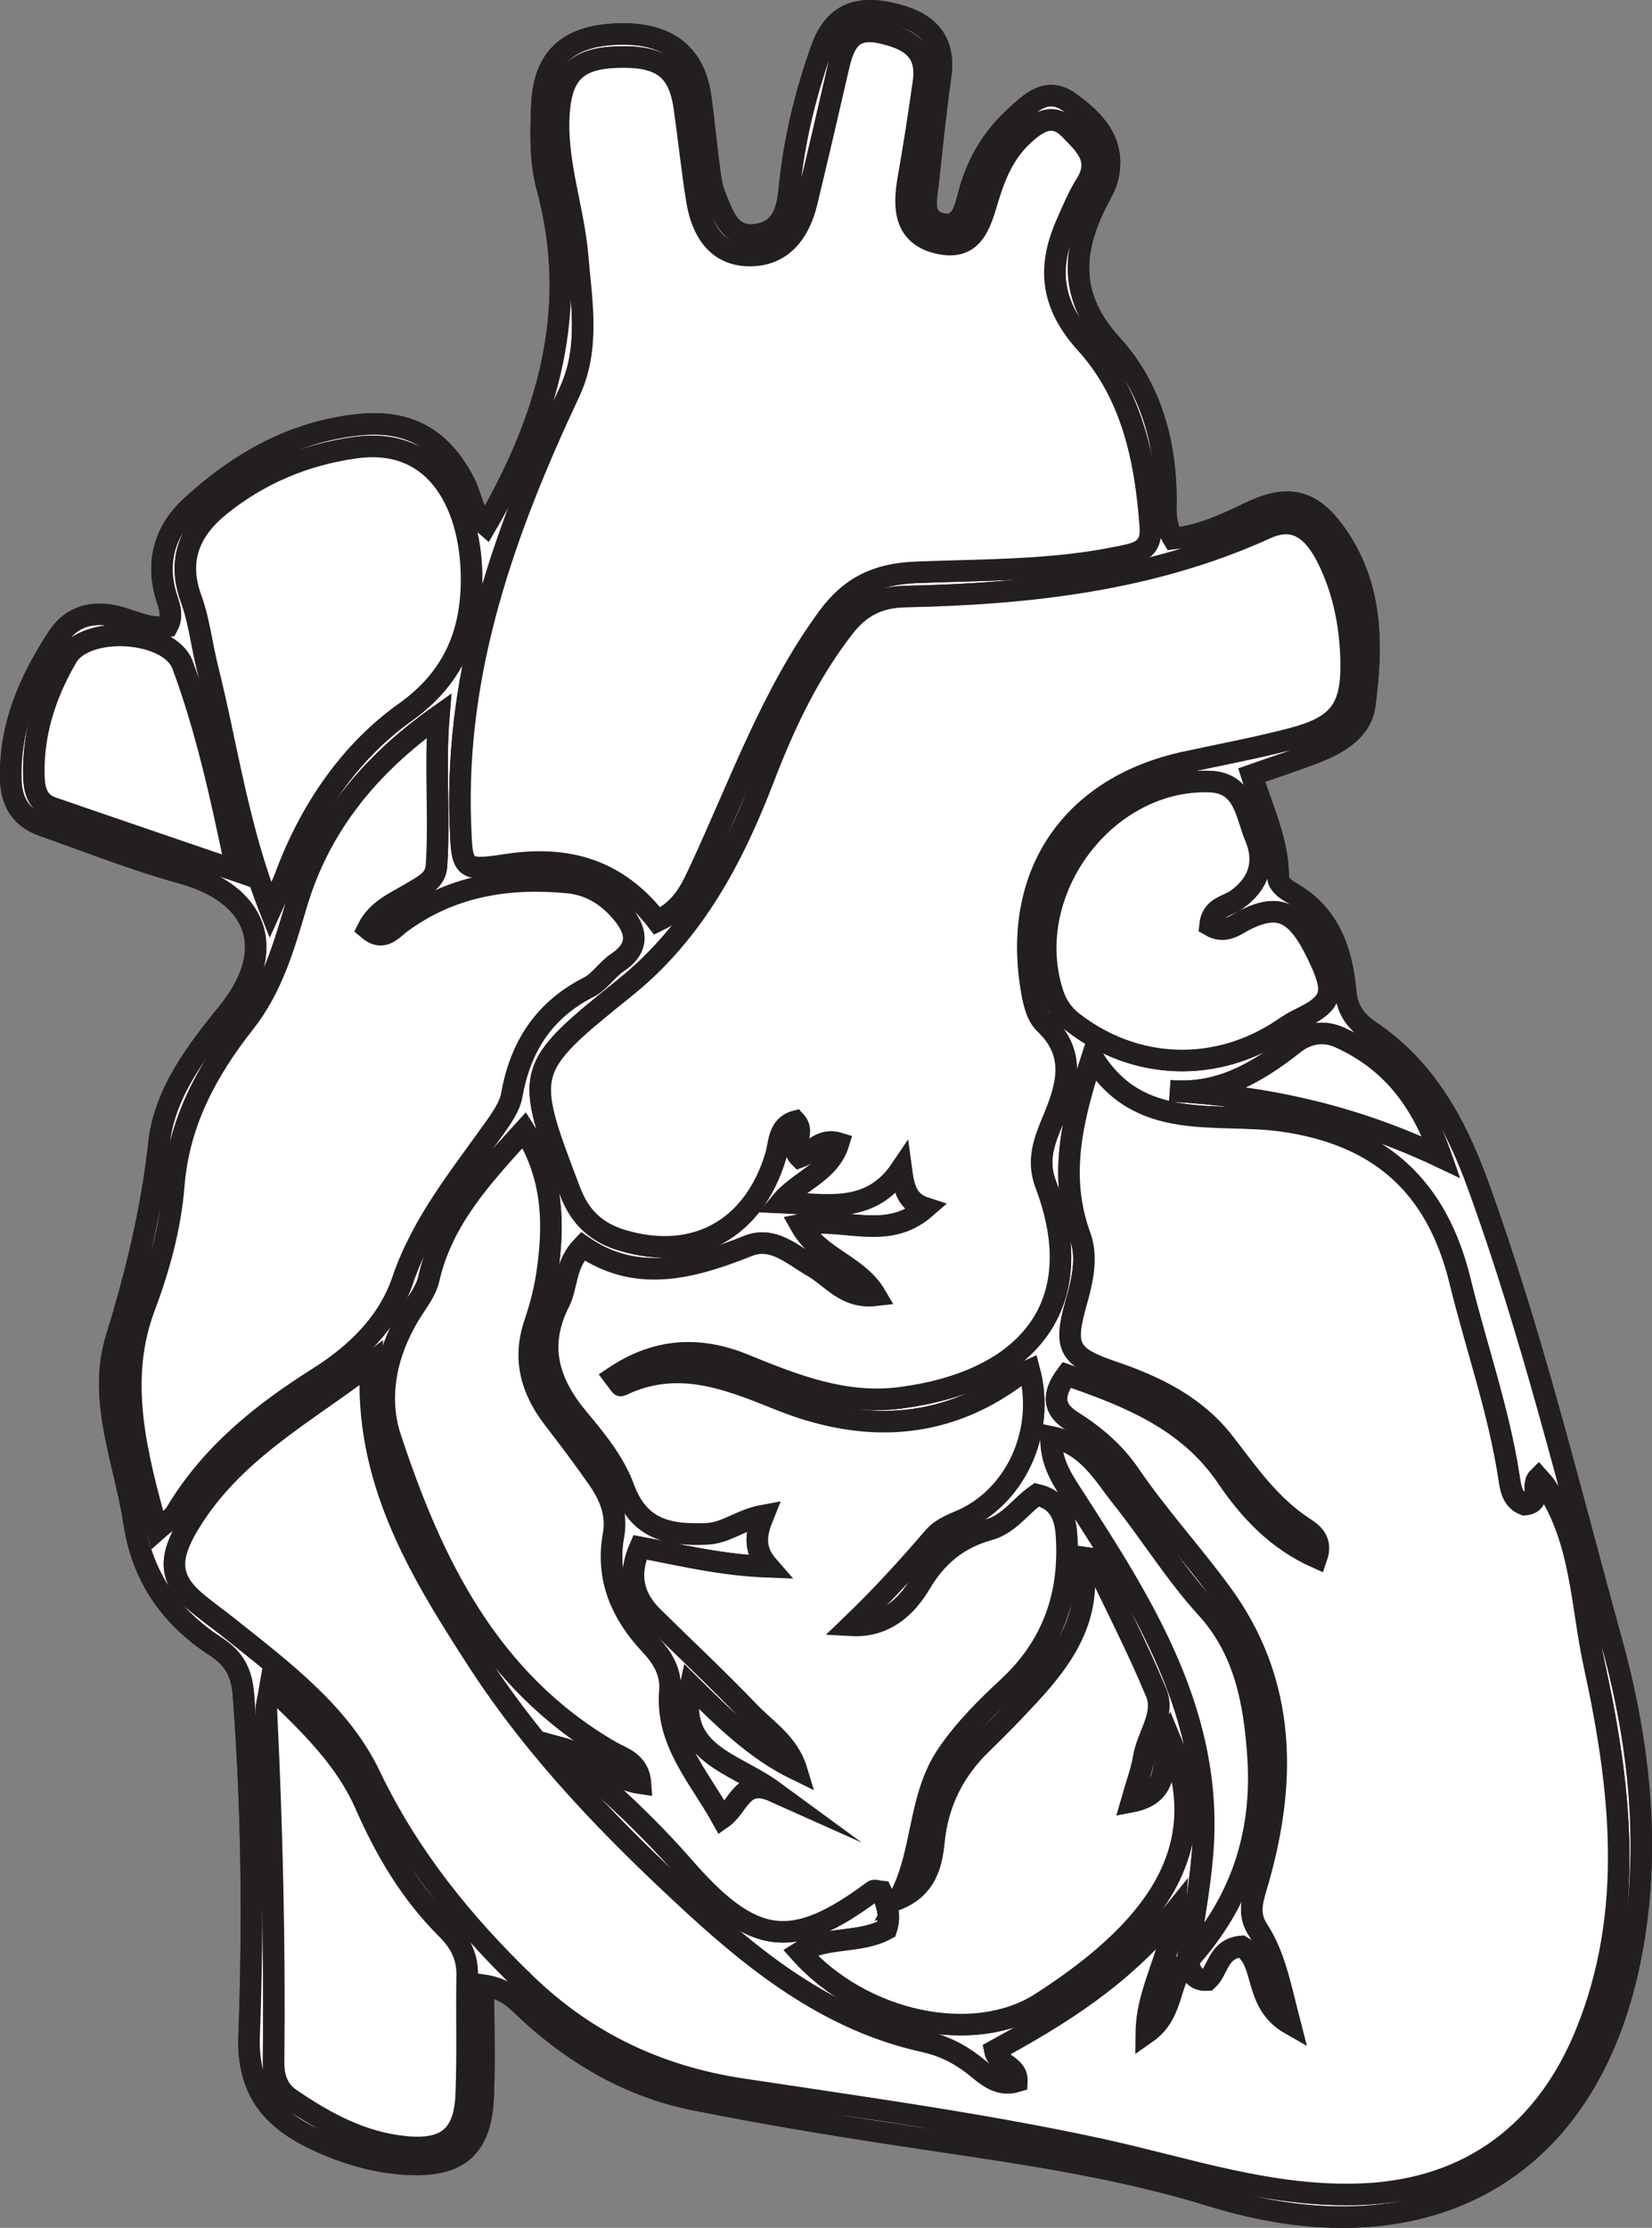 <?xml version="1.0" encoding="UTF-8"?>
<svg xmlns="http://www.w3.org/2000/svg" xmlns:xlink="http://www.w3.org/1999/xlink" width="153.366pt" height="206.729pt" viewBox="0 0 153.366 206.729" version="1.1">
<rect x="0" y="0" width="153.366" height="206.729" fill="#808080" stroke="none"/>
<defs>
<clipPath id="clip1">
  <path d="M 7 20 L 153.367 20 L 153.367 206.73 L 7 206.73 Z M 7 20 "/>
</clipPath>
<clipPath id="clip2">
  <path d="M 0 69 L 153.367 69 L 153.367 206.73 L 0 206.73 Z M 0 69 "/>
</clipPath>
<clipPath id="clip3">
  <path d="M 0 128 L 72 128 L 72 206.73 L 0 206.73 Z M 0 128 "/>
</clipPath>
<clipPath id="clip4">
  <path d="M 69 105 L 146 105 L 146 206.73 L 69 206.73 Z M 69 105 "/>
</clipPath>
<clipPath id="clip5">
  <path d="M 80 67 L 153.367 67 L 153.367 136 L 80 136 Z M 80 67 "/>
</clipPath>
</defs>
<g id="surface1">
<path style=" stroke:none;fill-rule:nonzero;fill:rgb(100%,100%,100%);fill-opacity:1;" d="M 44.879 184.203 C 47.223 184.547 48.137 185.816 49.234 186.805 C 53.609 190.777 58.648 193.656 64.422 194.816 C 72.027 196.348 79.695 197.555 87.371 198.691 C 95.855 199.949 104.316 201.223 112.535 203.766 C 131.43 209.617 147.246 202.426 151.371 181.625 C 153.316 171.789 152.23 161.816 149.625 152.375 C 145.699 138.168 142.246 123.797 137.191 109.906 C 135.105 104.203 132.336 99.156 127.207 95.688 C 125.895 94.801 125.07 93.746 124.926 92.035 C 124.582 88.215 123.402 84.781 119.738 82.746 C 119.281 82.492 118.66 81.93 118.664 81.516 C 118.707 78.203 117.262 75.262 116.199 71.918 C 118.297 71.18 120.254 70.555 122.168 69.809 C 124.277 68.984 126.387 67.742 126.699 65.402 C 127.445 59.828 127.453 54.27 123.906 49.391 C 121.73 46.402 119.59 45.867 116.102 47.531 C 113.828 48.617 111.551 49.703 108.922 49.984 C 108.027 48.539 108.262 47.113 108.234 45.773 C 108.113 40.602 106.652 35.746 103.223 32.004 C 99.242 27.66 99.434 23.398 101.855 18.656 C 102.227 17.934 102.668 17.211 102.84 16.438 C 103.594 13.168 101.594 11.152 99.293 9.496 C 97.156 7.961 95.605 9.602 94.152 10.938 C 92.059 12.867 90.68 15.242 89.949 18.008 C 89.602 19.328 89.27 21.133 87.48 20.781 C 85.449 20.387 86 18.488 86.152 17.031 C 86.512 13.695 86.855 10.359 87.32 7.035 C 87.789 3.688 86.055 2.074 83.102 1.328 C 79.469 0.41 77.371 1.402 76.234 4.625 C 74.762 8.793 73.719 13.062 73.293 17.473 C 73.098 19.543 72.598 21.512 70.121 21.781 C 67.672 22.051 67.156 19.949 66.43 18.289 C 66.113 17.562 65.984 16.734 65.879 15.934 C 65.574 13.645 65.359 11.336 65.047 9.043 C 64.477 4.898 61.844 2.961 57.148 3.172 C 52.652 3.379 50.48 5.438 50.309 9.789 C 50.207 12.336 50.125 14.91 50.805 17.398 C 53.875 28.738 50.84 38.961 45.113 48.766 C 43.906 47.754 43.801 46.145 43.137 44.84 C 41.02 40.68 37.91 38.926 33.262 39.418 C 27.117 40.074 22.031 43.012 17.633 47.098 C 15.426 49.156 14.504 51.922 15.355 55.059 C 15.613 56.016 16.168 57.016 15.547 58.133 C 13.887 58.449 12.414 57.613 10.887 57.227 C 8.566 56.648 6.637 57.199 5.375 59.121 C 2.742 63.137 0.836 67.441 1.012 72.422 C 1.082 74.539 2.059 75.938 4.023 76.625 C 8.281 78.117 12.492 79.797 16.836 80.992 C 23.992 82.957 25.844 88.156 21.191 93.914 C 18.254 97.551 15.281 101.383 14.77 106.062 C 14.09 112.305 12.625 118.242 10.789 124.23 C 9.043 129.941 11.594 135.617 12.457 141.301 C 13.23 146.387 15.895 150.098 20.031 152.781 C 21.809 153.938 22.449 155.25 22.605 157.293 C 23.402 167.812 23.523 178.363 23.129 188.883 C 22.938 193.973 25.277 196.645 29.332 198.551 C 32.078 199.84 34.973 200.695 38.027 200.824 C 42.637 201.012 44.664 199.207 44.855 194.527 C 44.992 191.191 44.879 187.844 44.879 184.203 "/>
<path style="fill:none;stroke-width:2;stroke-linecap:butt;stroke-linejoin:miter;stroke:rgb(13.73%,12.16%,12.549%);stroke-opacity:1;stroke-miterlimit:10;" d="M -0.001 -0.002 C 2.342 -0.345 3.257 -1.615 4.354 -2.603 C 8.729 -6.576 13.768 -9.455 19.542 -10.615 C 27.147 -12.146 34.815 -13.353 42.491 -14.49 C 50.975 -15.748 59.436 -17.021 67.655 -19.564 C 86.549 -25.416 102.366 -18.224 106.491 2.576 C 108.436 12.412 107.35 22.385 104.745 31.826 C 100.819 46.034 97.366 60.405 92.311 74.295 C 90.225 79.998 87.456 85.045 82.327 88.514 C 81.014 89.401 80.19 90.455 80.046 92.166 C 79.702 95.987 78.522 99.42 74.858 101.455 C 74.401 101.709 73.78 102.272 73.784 102.686 C 73.827 105.998 72.382 108.94 71.319 112.284 C 73.417 113.022 75.374 113.647 77.288 114.393 C 79.397 115.217 81.507 116.459 81.819 118.799 C 82.565 124.373 82.573 129.932 79.026 134.811 C 76.85 137.799 74.71 138.334 71.221 136.67 C 68.948 135.584 66.671 134.498 64.042 134.217 C 63.147 135.662 63.382 137.088 63.354 138.428 C 63.233 143.6 61.772 148.455 58.342 152.198 C 54.362 156.541 54.553 160.803 56.975 165.545 C 57.346 166.268 57.788 166.991 57.96 167.764 C 58.714 171.034 56.714 173.049 54.413 174.705 C 52.276 176.241 50.725 174.6 49.272 173.264 C 47.178 171.334 45.799 168.959 45.069 166.194 C 44.721 164.873 44.389 163.069 42.6 163.42 C 40.569 163.815 41.12 165.713 41.272 167.17 C 41.632 170.506 41.975 173.842 42.44 177.166 C 42.909 180.514 41.174 182.127 38.221 182.873 C 34.589 183.791 32.491 182.799 31.354 179.577 C 29.882 175.409 28.839 171.139 28.413 166.729 C 28.217 164.659 27.717 162.69 25.241 162.42 C 22.792 162.151 22.276 164.252 21.549 165.912 C 21.233 166.639 21.104 167.467 20.999 168.268 C 20.694 170.557 20.479 172.866 20.167 175.159 C 19.596 179.303 16.964 181.241 12.268 181.03 C 7.772 180.823 5.6 178.764 5.428 174.412 C 5.327 171.866 5.245 169.291 5.924 166.803 C 8.995 155.463 5.96 145.241 0.233 135.436 C -0.974 136.448 -1.079 138.057 -1.743 139.362 C -3.861 143.522 -6.97 145.276 -11.618 144.784 C -17.763 144.127 -22.849 141.19 -27.247 137.104 C -29.454 135.045 -30.376 132.28 -29.525 129.143 C -29.267 128.186 -28.712 127.186 -29.333 126.069 C -30.993 125.752 -32.466 126.588 -33.993 126.975 C -36.314 127.553 -38.243 127.002 -39.505 125.08 C -42.138 121.065 -44.044 116.76 -43.868 111.78 C -43.798 109.662 -42.822 108.264 -40.857 107.576 C -36.599 106.084 -32.388 104.405 -28.044 103.209 C -20.888 101.244 -19.036 96.045 -23.689 90.287 C -26.626 86.651 -29.599 82.819 -30.111 78.139 C -30.79 71.897 -32.255 65.959 -34.091 59.971 C -35.837 54.26 -33.286 48.584 -32.423 42.901 C -31.65 37.815 -28.986 34.104 -24.849 31.42 C -23.072 30.264 -22.431 28.951 -22.275 26.909 C -21.478 16.389 -21.357 5.838 -21.751 -4.681 C -21.943 -9.771 -19.603 -12.443 -15.548 -14.349 C -12.802 -15.638 -9.908 -16.494 -6.853 -16.623 C -2.243 -16.81 -0.216 -15.006 -0.025 -10.326 C 0.112 -6.99 -0.001 -3.642 -0.001 -0.002 Z M -0.001 -0.002 " transform="matrix(1,0,0,-1,44.88,184.202)"/>
<path style=" stroke:none;fill-rule:nonzero;fill:rgb(100%,100%,100%);fill-opacity:1;" d="M 133.809 107.383 C 131.859 101.793 128.926 98.352 124.402 96.281 C 122.891 95.59 121.387 95.859 120.137 96.84 C 116.789 99.477 113.27 101.605 108.617 101.219 C 117.203 101.699 125.363 103.371 133.809 107.383 M 21.953 80.801 C 20.52 73.844 19.145 67.648 16.953 61.719 C 15.727 58.406 7.961 57.984 6.219 60.973 C 4.277 64.293 3.062 67.914 3.141 71.852 C 3.164 73.195 3.387 74.441 4.848 74.945 C 10.277 76.824 15.711 78.668 21.953 80.801 M 112.328 85.879 C 112.492 84.156 113.906 84.113 114.793 83.484 C 116.871 82.008 117.516 80.004 116.555 77.699 C 115.66 75.59 115.539 72.625 112.285 72.523 C 102.59 72.227 94.785 82.727 97.699 92.051 C 98.059 93.203 98.645 94.109 99.602 94.852 C 105.406 99.344 112.957 99.602 119.074 95.492 C 119.555 95.172 120.043 94.848 120.555 94.602 C 123.801 93.051 124.051 92.141 122.254 88.453 C 120.352 84.574 118.754 83.832 115.688 85.316 C 114.715 85.793 113.773 86.727 112.328 85.879 M 25.09 156.512 C 24.867 157.832 24.707 158.285 24.73 158.727 C 25.258 169.598 25.52 180.473 25.402 191.359 C 25.387 192.688 25.754 193.914 26.902 194.707 C 30.18 196.961 33.641 198.836 37.68 199.211 C 41.449 199.57 43.129 198.172 43.281 194.375 C 43.434 190.676 43.305 186.961 43.371 183.254 C 43.398 181.488 42.664 180.164 41.453 178.965 C 38.121 175.652 35.801 171.715 33.91 167.41 C 32.082 163.25 28.859 160.094 25.09 156.512 M 25.098 84.434 C 25.684 83.141 26.148 82.242 26.504 81.297 C 28.785 75.176 32.465 69.762 37.625 66.086 C 42.141 62.875 43.719 58.723 43.777 54.027 C 43.863 47.234 40.754 40.465 33.004 41.535 C 28.332 42.184 24.066 43.969 20.402 46.934 C 17.68 49.137 16.41 51.891 17.738 55.535 C 18.488 57.582 18.723 59.812 19.254 61.945 C 21.102 69.312 22.098 76.906 25.098 84.434 M 40.742 66.418 C 34.336 70.953 29.707 76.543 27.527 83.891 C 26.371 87.777 25.305 91.602 22.691 94.918 C 19.234 99.309 16.605 104.125 16.137 109.953 C 15.828 113.844 14.805 117.586 13.398 121.344 C 10.879 128.074 12.625 134.844 14.594 141.938 C 15.488 141.148 16.035 140.855 16.309 140.402 C 19.543 134.977 24.273 131.168 29.531 127.855 C 33.023 125.652 36.023 122.781 37.367 118.828 C 39.207 113.426 42.73 109.156 45.934 104.637 C 46.59 103.703 47.324 102.668 47.512 101.59 C 48.32 97.074 50.52 93.691 54.684 91.582 C 55.672 91.074 56.348 89.961 57.293 89.324 C 59.438 87.898 59.113 86.336 57.719 84.672 C 56.406 83.113 54.789 82.082 52.691 81.887 C 47.098 81.363 41.852 82.215 37.207 85.637 C 36.375 86.254 35.562 87.426 34.125 86.188 C 35.02 84.383 36.789 83.707 38.312 82.777 C 39.324 82.164 40.441 81.664 40.523 80.324 C 40.824 75.754 40.355 71.176 40.742 66.418 M 61.02 85.457 C 63.402 84.332 64.203 82.43 65.082 80.527 C 68.738 72.664 71.645 64.43 76.828 57.332 C 78.906 54.48 81.363 53.254 85 53.109 C 91.34 52.855 97.742 52.969 104.008 51.652 C 105.504 51.34 106.957 51.113 106.793 48.906 C 106.359 42.656 105.078 36.559 100.82 31.867 C 97.578 28.297 97.203 24.867 99.004 20.789 C 99.559 19.527 100.098 18.227 100.828 17.059 C 102.293 14.719 100.598 13.332 99.285 11.973 C 97.805 10.441 96.43 11.242 95.074 12.469 C 93.262 14.102 92.379 16.227 91.715 18.445 C 91.012 20.77 90.375 23.25 87.238 22.59 C 83.953 21.895 83.844 19.312 84.328 16.555 C 84.855 13.59 85.309 10.613 85.73 7.633 C 86.168 4.602 84.324 3.594 81.758 3.035 C 78.988 2.438 78.324 4.129 77.84 6.219 C 76.883 10.391 75.91 14.555 74.91 18.715 C 74.23 21.57 72.598 23.762 69.516 23.711 C 66.523 23.664 65.156 21.375 64.703 18.629 C 64.242 15.773 63.949 12.891 63.539 10.023 C 63.027 6.379 61.363 5.148 57.215 5.305 C 53.496 5.445 52.098 6.887 51.883 10.68 C 51.633 15.148 53.246 19.363 53.621 23.738 C 53.98 27.973 54.789 32.301 52.867 36.391 C 46.918 49.066 42.23 62.035 42.738 76.352 C 42.891 80.625 42.852 80.879 47.023 80.238 C 52.652 79.367 57.332 80.676 61.02 85.457 M 105.039 167.18 C 105.523 165.484 105.98 164.312 106.172 163.098 C 106.504 161.059 108.176 159.105 107.336 157.078 C 105.582 152.855 103.473 148.785 101.5 144.652 C 101.152 144.605 100.805 144.559 100.453 144.508 C 101.473 149.98 98.781 153.781 95.516 157.309 C 94.098 158.84 92.645 160.344 91.145 161.793 C 88.531 164.312 87.043 167.328 86.695 170.957 C 86.484 173.09 85.91 175.121 83.461 176.176 C 85.777 171.934 85.176 166.836 87.98 162.742 C 89.582 160.418 91.547 158.461 93.578 156.574 C 97.699 152.758 99.363 148.07 99.016 142.543 C 98.898 140.641 98.324 139.188 96.254 138.695 C 94.719 139.77 93.684 141.43 91.781 141.953 C 88.992 142.723 86.98 144.348 85.445 146.941 C 84.141 149.125 82.16 150.992 79.031 150.816 C 81.758 148.203 84.27 145.453 86.699 142.617 C 87.273 141.953 88.188 141.512 89.035 141.168 C 94.18 139.074 97.098 132.953 95.562 127.168 C 95.141 127.363 94.68 127.488 94.328 127.746 C 87.375 132.879 79.797 132.906 72.227 129.82 C 67.367 127.848 62.766 126.086 57.645 128.57 C 57.605 128.59 57.398 128.258 57.023 127.766 C 60.918 125.152 64.867 124.895 69.117 126.633 C 73.734 128.527 78.406 130.363 83.555 129.707 C 94.926 128.254 101.469 121.496 97.074 109.879 C 96.223 107.625 96.973 105.809 97.773 103.883 C 99.062 100.773 99.973 97.801 96.977 94.961 C 96.16 94.184 95.891 92.664 95.699 91.43 C 94.078 80.926 99.602 72.984 110.027 70.727 C 113.305 70.016 116.617 69.402 119.871 68.555 C 124.258 67.414 125.512 65.836 125.438 61.426 C 125.383 58.289 124.805 55.141 123.484 52.301 C 122.406 49.973 120.75 47.574 117.57 49.016 C 106.891 53.867 95.559 55.113 84.027 55.359 C 81.656 55.406 79.906 56.227 78.398 58.156 C 75.07 62.418 72.82 67.207 70.902 72.199 C 68.047 79.625 64.426 86.496 58.035 91.637 C 48.57 99.25 48.66 99.312 52.93 110.559 C 53.828 112.926 55.363 114.375 57.781 115.094 C 64.496 117.086 69.984 114.062 72.02 107.242 C 72.363 106.082 72.242 104.484 73.84 104.047 C 74.906 105.203 73.227 106.371 74.23 107.363 C 75.398 106.945 76.172 105.559 77.855 106.074 C 77.008 108.82 74.191 109.535 72.504 111.574 C 76.738 111.758 80.785 112.742 83.668 108.465 C 83.91 110.266 84.207 111.539 85.91 112.09 C 82.301 115.238 78.285 112.863 74.316 113.652 C 76.055 116.762 79.613 117.34 81.289 120.191 C 78.496 120.516 77.223 118.539 75.488 117.547 C 73.598 116.469 71.789 114.676 69.449 115.613 C 64.23 117.695 59.086 119.086 54.09 115.641 C 52.43 117.367 52.695 119.305 51.922 120.828 C 49.852 124.914 50.93 128.359 53.73 131.688 C 55.352 133.625 57.055 135.719 57.898 138.043 C 59.336 141.969 62.117 142.469 65.629 142.32 C 67.43 142.242 68.781 141 70.871 140.625 C 70.215 142.234 69.859 143.684 71.355 145.387 C 66.871 145.227 63.199 144.289 59.414 143.586 C 58.281 146.148 58.777 148.219 60.605 150.023 C 63.57 152.953 66.621 155.797 69.504 158.809 C 71.094 160.473 73.191 161.746 73.941 164.215 C 70.141 162.371 67.188 159.441 64.117 156.406 C 62.727 162.793 68.105 163.488 71.828 166.219 C 68.871 164.895 68.617 167.617 67.035 168.715 C 64.867 164.812 61.797 161.629 62.195 156.914 C 62.328 155.176 61.531 153.84 60.355 152.59 C 57.691 149.746 56.234 146.445 56.953 142.449 C 57.312 140.477 56.605 138.777 55.523 137.227 C 54.199 135.328 52.809 133.473 51.391 131.637 C 49.352 128.992 48.516 126.148 49.625 122.852 C 50.105 121.426 50.508 119.953 50.742 118.473 C 51.488 113.777 51.414 109.199 48.672 104.871 C 44.785 109.148 41.074 113.102 39.809 118.676 C 39.539 119.863 38.652 120.922 37.996 122.012 C 35.852 125.574 35.016 129.648 36.246 133.383 C 40.105 145.094 45.371 155.973 56.719 162.527 C 57.742 163.113 59.324 163.488 59.461 165.477 C 56.762 165.09 55.129 163 51.898 162.129 C 56.441 166 60.152 169.422 63.461 173.219 C 69.875 180.562 73.539 181.078 81.066 175.457 C 81.199 175.359 81.496 175.484 81.82 175.516 C 82.352 176.621 82.707 177.766 82.293 179.008 C 79.762 180.387 76.723 179.625 74.277 181.16 C 80.098 187.688 90.426 189.836 96.609 185.883 C 108.602 178.219 112.422 170.559 108.602 161.348 C 107.676 163.395 108.879 166.453 105.039 167.18 M 110.238 181.973 C 108.426 183.672 109.086 186.797 106.418 188.656 C 106.461 184.609 108.727 181.582 109.039 177.414 C 104.195 183.43 98.344 187.008 92.367 190.277 C 92.645 191.652 94.484 191.613 94.402 193.141 C 92.656 193.672 91.523 192.508 90.398 191.625 C 88.992 190.523 87.48 189.801 85.742 189.418 C 77.301 187.562 70.582 182.422 64.512 176.844 C 57.055 169.996 49.934 162.723 44.328 154.07 C 38.855 145.617 33.777 137.215 34.426 126.488 C 28.363 131.152 21.539 134.672 17.457 141.555 C 15.781 144.379 15.586 146.383 18.031 148.504 C 19.07 149.41 20.215 150.199 21.293 151.062 C 26.281 155.047 31.59 158.996 34.355 164.781 C 37.941 172.273 42.98 178.469 48.828 184.105 C 54.375 189.465 61.035 192.656 68.781 193.836 C 79.887 195.523 91.023 197.031 102.023 199.41 C 110.129 201.16 118.039 203.98 126.598 203.59 C 136.609 203.133 143.555 197.719 147.227 188.699 C 151.805 177.465 150.512 165.961 148.02 154.531 C 146.789 148.918 146.852 142.922 143.473 137.891 C 143.293 137.625 143.047 137.402 142.812 137.133 C 142.074 137.863 143.25 139.461 141.523 139.621 C 140.363 139.168 140.227 138.039 140.082 137.051 C 139.129 130.852 137.027 124.945 135.547 118.883 C 133.379 109.996 128.027 105.285 119.066 104.012 C 112.902 103.137 105.699 105.156 101.41 98.059 C 99.516 103.883 98.246 109.148 100.277 114.715 C 100.992 116.668 100.488 118.832 99.906 120.883 C 98.742 125.008 99.184 125.891 103.309 127.293 C 107.328 128.656 111.035 130.477 113.684 133.914 C 115.879 136.762 117.926 139.711 121.016 141.727 C 121.801 142.242 122.797 142.922 122.23 144.535 C 118.594 142.91 116.043 140.227 113.906 137.082 C 110.301 131.75 104.773 129.57 99.02 127.586 C 97.633 129.441 97.785 130.777 99.531 131.875 C 101.621 133.18 103.5 134.801 104.859 136.805 C 107.48 140.645 110.613 144.07 113.348 147.789 C 119.539 156.199 119.477 165.609 116.602 175.184 C 116.172 176.633 115.934 177.75 116.789 179.074 C 118.355 181.484 118.852 184.238 119.77 187.801 C 116.277 185.809 117.566 181.93 115.258 180.617 C 113.074 180.812 113.117 182.812 112.102 183.734 C 110.738 183.816 110.531 182.848 110.238 181.969 C 115.148 176.59 117.277 170.281 116.793 163.004 C 116.457 157.934 115.551 153.086 112.008 149.211 C 109.113 146.039 106.879 142.383 104.223 139.051 C 102.445 136.816 100.984 134.031 97.582 133.336 C 97.535 135.652 98.559 137.172 99.652 138.867 C 106.184 148.98 112.699 159.172 111.637 172.023 C 111.367 175.355 110.719 178.656 110.238 181.973 M 44.879 184.203 C 44.879 187.844 44.992 191.191 44.855 194.527 C 44.664 199.207 42.637 201.012 38.027 200.824 C 34.973 200.695 32.078 199.84 29.332 198.551 C 25.277 196.645 22.938 193.973 23.129 188.883 C 23.523 178.363 23.402 167.812 22.605 157.293 C 22.449 155.25 21.809 153.938 20.031 152.781 C 15.895 150.094 13.23 146.391 12.457 141.301 C 11.594 135.617 9.043 129.941 10.789 124.23 C 12.625 118.242 14.09 112.305 14.77 106.062 C 15.281 101.383 18.254 97.551 21.191 93.914 C 25.844 88.156 23.992 82.957 16.836 80.992 C 12.492 79.797 8.281 78.117 4.023 76.625 C 2.059 75.938 1.082 74.539 1.012 72.422 C 0.836 67.441 2.742 63.137 5.375 59.121 C 6.637 57.199 8.566 56.648 10.887 57.227 C 12.414 57.613 13.887 58.449 15.547 58.133 C 16.164 57.016 15.617 56.012 15.355 55.059 C 14.504 51.922 15.426 49.156 17.633 47.098 C 22.031 43.012 27.117 40.074 33.266 39.418 C 37.91 38.926 41.02 40.68 43.137 44.84 C 43.801 46.145 43.906 47.754 45.113 48.766 C 50.84 38.961 53.875 28.738 50.805 17.398 C 50.125 14.91 50.207 12.336 50.309 9.789 C 50.48 5.438 52.652 3.379 57.148 3.172 C 61.844 2.961 64.477 4.898 65.047 9.043 C 65.363 11.336 65.574 13.645 65.879 15.934 C 65.984 16.734 66.113 17.562 66.43 18.289 C 67.16 19.949 67.668 22.051 70.121 21.781 C 72.598 21.508 73.098 19.543 73.293 17.473 C 73.719 13.062 74.762 8.793 76.234 4.625 C 77.371 1.402 79.469 0.406 83.102 1.328 C 86.055 2.074 87.789 3.688 87.32 7.035 C 86.855 10.359 86.512 13.695 86.152 17.031 C 85.996 18.488 85.449 20.387 87.48 20.781 C 89.27 21.133 89.602 19.328 89.949 18.008 C 90.68 15.242 92.059 12.867 94.152 10.938 C 95.605 9.602 97.156 7.961 99.293 9.496 C 101.594 11.152 103.594 13.168 102.84 16.438 C 102.668 17.211 102.227 17.934 101.855 18.656 C 99.434 23.398 99.242 27.656 103.223 32.004 C 106.652 35.746 108.117 40.602 108.234 45.773 C 108.262 47.113 108.031 48.539 108.922 49.984 C 111.551 49.703 113.828 48.617 116.102 47.531 C 119.59 45.867 121.73 46.402 123.906 49.391 C 127.453 54.27 127.445 59.828 126.699 65.402 C 126.387 67.742 124.277 68.984 122.164 69.809 C 120.254 70.551 118.293 71.18 116.199 71.918 C 117.262 75.262 118.707 78.203 118.664 81.516 C 118.66 81.93 119.281 82.492 119.738 82.746 C 123.402 84.781 124.582 88.215 124.926 92.035 C 125.074 93.746 125.895 94.801 127.207 95.688 C 132.332 99.156 135.105 104.203 137.191 109.906 C 142.246 123.797 145.699 138.168 149.621 152.375 C 152.23 161.816 153.32 171.789 151.371 181.625 C 147.246 202.426 131.43 209.617 112.535 203.766 C 104.316 201.223 95.855 199.949 87.371 198.691 C 79.695 197.555 72.027 196.344 64.418 194.816 C 58.648 193.656 53.609 190.777 49.234 186.805 C 48.137 185.816 47.223 184.547 44.879 184.203 "/>
<path style="fill:none;stroke-width:2;stroke-linecap:butt;stroke-linejoin:miter;stroke:rgb(13.73%,12.16%,12.549%);stroke-opacity:1;stroke-miterlimit:10;" d="M -0.001 0.002 C -1.951 5.592 -4.884 9.033 -9.408 11.103 C -10.919 11.795 -12.423 11.525 -13.673 10.545 C -17.021 7.908 -20.54 5.779 -25.193 6.166 C -16.607 5.685 -8.447 4.013 -0.001 0.002 Z M -111.857 26.584 C -113.29 33.541 -114.665 39.736 -116.857 45.666 C -118.083 48.978 -125.849 49.4 -127.591 46.412 C -129.533 43.092 -130.747 39.47 -130.669 35.533 C -130.646 34.189 -130.423 32.943 -128.962 32.439 C -123.533 30.56 -118.099 28.717 -111.857 26.584 Z M -21.482 21.506 C -21.318 23.228 -19.904 23.271 -19.017 23.9 C -16.939 25.377 -16.294 27.381 -17.255 29.685 C -18.15 31.795 -18.271 34.76 -21.525 34.861 C -31.22 35.158 -39.025 24.658 -36.111 15.334 C -35.751 14.181 -35.165 13.275 -34.208 12.533 C -28.404 8.041 -20.853 7.783 -14.736 11.892 C -14.255 12.213 -13.767 12.537 -13.255 12.783 C -10.009 14.334 -9.759 15.244 -11.556 18.931 C -13.458 22.81 -15.056 23.552 -18.122 22.068 C -19.095 21.592 -20.036 20.658 -21.482 21.506 Z M -108.72 -49.127 C -108.943 -50.448 -109.103 -50.901 -109.079 -51.342 C -108.552 -62.213 -108.29 -73.088 -108.408 -83.975 C -108.423 -85.303 -108.056 -86.53 -106.908 -87.323 C -103.63 -89.576 -100.169 -91.451 -96.13 -91.826 C -92.361 -92.186 -90.681 -90.787 -90.529 -86.99 C -90.376 -83.291 -90.505 -79.576 -90.439 -75.869 C -90.411 -74.104 -91.146 -72.78 -92.357 -71.58 C -95.689 -68.268 -98.009 -64.33 -99.9 -60.026 C -101.728 -55.865 -104.951 -52.709 -108.72 -49.127 Z M -108.712 22.951 C -108.126 24.244 -107.661 25.142 -107.306 26.088 C -105.025 32.209 -101.345 37.623 -96.185 41.299 C -91.669 44.51 -90.091 48.662 -90.033 53.357 C -89.947 60.15 -93.056 66.92 -100.806 65.849 C -105.478 65.201 -109.743 63.416 -113.408 60.451 C -116.13 58.248 -117.4 55.494 -116.072 51.849 C -115.322 49.802 -115.087 47.572 -114.556 45.439 C -112.708 38.072 -111.712 30.478 -108.712 22.951 Z M -93.068 40.967 C -99.474 36.431 -104.103 30.842 -106.283 23.494 C -107.439 19.607 -108.505 15.783 -111.118 12.467 C -114.576 8.076 -117.204 3.26 -117.673 -2.569 C -117.982 -6.459 -119.005 -10.201 -120.411 -13.959 C -122.931 -20.69 -121.185 -27.459 -119.216 -34.553 C -118.322 -33.764 -117.775 -33.471 -117.501 -33.018 C -114.267 -27.592 -109.536 -23.783 -104.279 -20.471 C -100.786 -18.268 -97.786 -15.397 -96.443 -11.444 C -94.603 -6.041 -91.079 -1.772 -87.876 2.748 C -87.22 3.681 -86.486 4.717 -86.298 5.795 C -85.49 10.31 -83.29 13.693 -79.126 15.802 C -78.138 16.31 -77.462 17.424 -76.517 18.06 C -74.372 19.486 -74.697 21.049 -76.091 22.713 C -77.404 24.271 -79.021 25.302 -81.118 25.498 C -86.712 26.021 -91.958 25.17 -96.603 21.748 C -97.435 21.131 -98.247 19.959 -99.685 21.197 C -98.79 23.002 -97.021 23.677 -95.497 24.607 C -94.486 25.22 -93.368 25.72 -93.286 27.06 C -92.986 31.631 -93.454 36.209 -93.068 40.967 Z M -72.79 21.927 C -70.408 23.052 -69.607 24.955 -68.728 26.857 C -65.072 34.72 -62.165 42.955 -56.982 50.052 C -54.904 52.904 -52.447 54.131 -48.81 54.275 C -42.47 54.529 -36.068 54.416 -29.802 55.732 C -28.306 56.045 -26.853 56.271 -27.017 58.478 C -27.451 64.728 -28.732 70.826 -32.99 75.517 C -36.232 79.088 -36.607 82.517 -34.806 86.595 C -34.251 87.857 -33.712 89.158 -32.982 90.326 C -31.517 92.666 -33.212 94.052 -34.525 95.412 C -36.005 96.943 -37.38 96.142 -38.736 94.916 C -40.548 93.283 -41.431 91.158 -42.095 88.939 C -42.798 86.615 -43.435 84.135 -46.572 84.795 C -49.857 85.49 -49.966 88.072 -49.482 90.83 C -48.954 93.795 -48.501 96.771 -48.079 99.752 C -47.642 102.783 -49.486 103.791 -52.052 104.349 C -54.822 104.947 -55.486 103.256 -55.97 101.166 C -56.927 96.994 -57.9 92.83 -58.9 88.67 C -59.579 85.814 -61.212 83.623 -64.294 83.674 C -67.286 83.72 -68.654 86.01 -69.107 88.756 C -69.568 91.611 -69.861 94.494 -70.271 97.361 C -70.783 101.006 -72.447 102.236 -76.595 102.08 C -80.314 101.939 -81.712 100.498 -81.927 96.705 C -82.177 92.236 -80.564 88.021 -80.189 83.646 C -79.829 79.412 -79.021 75.084 -80.943 70.994 C -86.892 58.318 -91.579 45.349 -91.072 31.033 C -90.919 26.759 -90.958 26.506 -86.786 27.146 C -81.158 28.017 -76.478 26.709 -72.79 21.927 Z M -28.771 -59.795 C -28.286 -58.1 -27.829 -56.928 -27.638 -55.713 C -27.306 -53.674 -25.634 -51.721 -26.474 -49.694 C -28.228 -45.471 -30.337 -41.401 -32.31 -37.268 C -32.658 -37.221 -33.005 -37.174 -33.357 -37.123 C -32.337 -42.596 -35.029 -46.397 -38.294 -49.924 C -39.712 -51.455 -41.165 -52.959 -42.665 -54.408 C -45.279 -56.928 -46.767 -59.944 -47.115 -63.573 C -47.326 -65.705 -47.9 -67.737 -50.349 -68.791 C -48.033 -64.549 -48.634 -59.451 -45.829 -55.358 C -44.228 -53.033 -42.263 -51.076 -40.232 -49.19 C -36.111 -45.373 -34.447 -40.686 -34.794 -35.158 C -34.911 -33.256 -35.486 -31.803 -37.556 -31.311 C -39.091 -32.385 -40.126 -34.045 -42.029 -34.569 C -44.818 -35.338 -46.829 -36.963 -48.365 -39.557 C -49.669 -41.74 -51.65 -43.608 -54.779 -43.432 C -52.052 -40.819 -49.54 -38.069 -47.111 -35.233 C -46.536 -34.569 -45.622 -34.127 -44.775 -33.783 C -39.63 -31.69 -36.712 -25.569 -38.247 -19.783 C -38.669 -19.979 -39.13 -20.104 -39.482 -20.362 C -46.435 -25.494 -54.013 -25.522 -61.583 -22.436 C -66.443 -20.463 -71.044 -18.701 -76.165 -21.186 C -76.204 -21.205 -76.411 -20.873 -76.786 -20.381 C -72.892 -17.768 -68.943 -17.51 -64.693 -19.248 C -60.076 -21.143 -55.404 -22.979 -50.255 -22.323 C -38.884 -20.869 -32.341 -14.112 -36.736 -2.494 C -37.587 -0.24 -36.837 1.576 -36.036 3.502 C -34.747 6.611 -33.837 9.584 -36.833 12.424 C -37.65 13.201 -37.919 14.72 -38.111 15.955 C -39.732 26.459 -34.208 34.4 -23.783 36.658 C -20.505 37.369 -17.193 37.982 -13.939 38.83 C -9.552 39.97 -8.298 41.549 -8.372 45.959 C -8.427 49.095 -9.005 52.244 -10.326 55.084 C -11.404 57.412 -13.06 59.81 -16.24 58.369 C -26.919 53.517 -38.251 52.271 -49.783 52.025 C -52.154 51.978 -53.904 51.158 -55.411 49.228 C -58.74 44.967 -60.99 40.177 -62.908 35.185 C -65.763 27.759 -69.384 20.888 -75.775 15.748 C -85.24 8.134 -85.15 8.072 -80.88 -3.174 C -79.982 -5.541 -78.447 -6.99 -76.029 -7.709 C -69.314 -9.701 -63.826 -6.678 -61.79 0.142 C -61.447 1.302 -61.568 2.9 -59.97 3.338 C -58.904 2.181 -60.583 1.013 -59.579 0.021 C -58.411 0.439 -57.638 1.826 -55.954 1.31 C -56.802 -1.436 -59.618 -2.151 -61.306 -4.19 C -57.072 -4.373 -53.025 -5.358 -50.142 -1.08 C -49.9 -2.881 -49.603 -4.155 -47.9 -4.705 C -51.509 -7.854 -55.525 -5.479 -59.493 -6.268 C -57.755 -9.377 -54.197 -9.955 -52.521 -12.807 C -55.314 -13.131 -56.587 -11.155 -58.322 -10.162 C -60.212 -9.084 -62.021 -7.291 -64.361 -8.229 C -69.579 -10.311 -74.724 -11.701 -79.72 -8.256 C -81.38 -9.983 -81.115 -11.92 -81.888 -13.444 C -83.958 -17.53 -82.88 -20.975 -80.079 -24.303 C -78.458 -26.241 -76.755 -28.334 -75.911 -30.658 C -74.474 -34.584 -71.693 -35.084 -68.181 -34.936 C -66.38 -34.858 -65.029 -33.615 -62.939 -33.24 C -63.595 -34.85 -63.951 -36.299 -62.454 -38.002 C -66.939 -37.842 -70.611 -36.905 -74.396 -36.201 C -75.529 -38.764 -75.033 -40.834 -73.204 -42.639 C -70.24 -45.569 -67.189 -48.412 -64.306 -51.424 C -62.716 -53.088 -60.618 -54.362 -59.868 -56.83 C -63.669 -54.987 -66.622 -52.057 -69.693 -49.022 C -71.083 -55.408 -65.704 -56.104 -61.982 -58.834 C -64.939 -57.51 -65.193 -60.233 -66.775 -61.33 C -68.943 -57.428 -72.013 -54.244 -71.615 -49.53 C -71.482 -47.791 -72.279 -46.455 -73.454 -45.205 C -76.118 -42.362 -77.576 -39.061 -76.857 -35.065 C -76.497 -33.092 -77.204 -31.393 -78.286 -29.842 C -79.611 -27.944 -81.001 -26.088 -82.419 -24.252 C -84.458 -21.608 -85.294 -18.764 -84.185 -15.467 C -83.704 -14.041 -83.302 -12.569 -83.068 -11.088 C -82.322 -6.393 -82.396 -1.815 -85.138 2.513 C -89.025 -1.764 -92.736 -5.717 -94.001 -11.291 C -94.271 -12.479 -95.158 -13.537 -95.814 -14.627 C -97.958 -18.19 -98.794 -22.264 -97.564 -25.998 C -93.704 -37.709 -88.439 -48.588 -77.091 -55.143 C -76.068 -55.729 -74.486 -56.104 -74.349 -58.092 C -77.048 -57.705 -78.681 -55.615 -81.911 -54.744 C -77.368 -58.615 -73.658 -62.037 -70.349 -65.834 C -63.935 -73.178 -60.271 -73.694 -52.743 -68.073 C -52.611 -67.975 -52.314 -68.1 -51.99 -68.131 C -51.458 -69.237 -51.103 -70.381 -51.517 -71.623 C -54.048 -73.002 -57.087 -72.24 -59.533 -73.776 C -53.712 -80.303 -43.384 -82.451 -37.201 -78.498 C -25.208 -70.834 -21.388 -63.174 -25.208 -53.963 C -26.134 -56.01 -24.931 -59.069 -28.771 -59.795 Z M -23.572 -74.588 C -25.384 -76.287 -24.724 -79.412 -27.392 -81.272 C -27.349 -77.225 -25.083 -74.198 -24.771 -70.03 C -29.615 -76.045 -35.466 -79.623 -41.443 -82.893 C -41.165 -84.268 -39.326 -84.229 -39.408 -85.756 C -41.154 -86.287 -42.286 -85.123 -43.411 -84.24 C -44.818 -83.139 -46.329 -82.416 -48.068 -82.033 C -56.509 -80.178 -63.228 -75.037 -69.298 -69.459 C -76.755 -62.612 -83.876 -55.338 -89.482 -46.686 C -94.954 -38.233 -100.033 -29.83 -99.384 -19.104 C -105.447 -23.768 -112.271 -27.287 -116.353 -34.17 C -118.029 -36.994 -118.224 -38.998 -115.779 -41.119 C -114.74 -42.026 -113.595 -42.815 -112.517 -43.678 C -107.529 -47.662 -102.22 -51.612 -99.454 -57.397 C -95.868 -64.889 -90.829 -71.084 -84.982 -76.721 C -79.435 -82.08 -72.775 -85.272 -65.029 -86.451 C -53.923 -88.139 -42.786 -89.647 -31.786 -92.026 C -23.681 -93.776 -15.771 -96.596 -7.212 -96.205 C 2.799 -95.748 9.745 -90.334 13.417 -81.315 C 17.995 -70.08 16.702 -58.576 14.21 -47.147 C 12.979 -41.533 13.042 -35.537 9.663 -30.506 C 9.483 -30.241 9.237 -30.018 9.003 -29.748 C 8.264 -30.479 9.44 -32.076 7.714 -32.237 C 6.553 -31.783 6.417 -30.655 6.272 -29.666 C 5.319 -23.467 3.217 -17.561 1.737 -11.498 C -0.431 -2.612 -5.783 2.099 -14.743 3.373 C -20.908 4.248 -28.111 2.228 -32.4 9.326 C -34.294 3.502 -35.564 -1.764 -33.533 -7.33 C -32.818 -9.283 -33.322 -11.448 -33.904 -13.498 C -35.068 -17.623 -34.626 -18.506 -30.501 -19.908 C -26.482 -21.272 -22.775 -23.092 -20.126 -26.53 C -17.931 -29.377 -15.884 -32.326 -12.794 -34.342 C -12.009 -34.858 -11.013 -35.537 -11.579 -37.151 C -15.216 -35.526 -17.767 -32.842 -19.904 -29.698 C -23.509 -24.366 -29.036 -22.186 -34.79 -20.201 C -36.177 -22.057 -36.025 -23.393 -34.279 -24.491 C -32.189 -25.795 -30.31 -27.416 -28.951 -29.42 C -26.329 -33.26 -23.197 -36.686 -20.462 -40.405 C -14.271 -48.815 -14.333 -58.225 -17.208 -67.799 C -17.638 -69.248 -17.876 -70.365 -17.021 -71.69 C -15.454 -74.1 -14.958 -76.854 -14.04 -80.416 C -17.533 -78.424 -16.243 -74.545 -18.552 -73.233 C -20.736 -73.428 -20.693 -75.428 -21.708 -76.35 C -23.072 -76.432 -23.279 -75.463 -23.572 -74.584 C -18.661 -69.205 -16.533 -62.897 -17.017 -55.619 C -17.353 -50.549 -18.259 -45.701 -21.802 -41.826 C -24.697 -38.655 -26.931 -34.998 -29.587 -31.666 C -31.365 -29.432 -32.826 -26.647 -36.228 -25.951 C -36.275 -28.268 -35.251 -29.787 -34.158 -31.483 C -27.626 -41.596 -21.111 -51.787 -22.173 -64.639 C -22.443 -67.971 -23.091 -71.272 -23.572 -74.588 Z M -88.931 -76.819 C -88.931 -80.459 -88.818 -83.807 -88.954 -87.143 C -89.146 -91.823 -91.173 -93.627 -95.783 -93.44 C -98.837 -93.311 -101.732 -92.455 -104.478 -91.166 C -108.533 -89.26 -110.872 -86.588 -110.681 -81.498 C -110.286 -70.979 -110.408 -60.428 -111.204 -49.908 C -111.361 -47.865 -112.001 -46.553 -113.779 -45.397 C -117.915 -42.709 -120.579 -39.006 -121.353 -33.916 C -122.216 -28.233 -124.767 -22.557 -123.021 -16.846 C -121.185 -10.858 -119.72 -4.92 -119.04 1.322 C -118.529 6.002 -115.556 9.834 -112.618 13.47 C -107.966 19.228 -109.818 24.427 -116.974 26.392 C -121.318 27.588 -125.529 29.267 -129.786 30.759 C -131.751 31.447 -132.728 32.845 -132.798 34.963 C -132.974 39.943 -131.068 44.248 -128.435 48.263 C -127.173 50.185 -125.243 50.736 -122.923 50.158 C -121.396 49.771 -119.923 48.935 -118.263 49.252 C -117.646 50.369 -118.193 51.373 -118.454 52.326 C -119.306 55.463 -118.384 58.228 -116.177 60.287 C -111.779 64.373 -106.693 67.31 -100.544 67.967 C -95.9 68.459 -92.79 66.705 -90.673 62.545 C -90.009 61.24 -89.904 59.631 -88.697 58.619 C -82.97 68.424 -79.935 78.646 -83.005 89.986 C -83.685 92.474 -83.603 95.049 -83.501 97.595 C -83.329 101.947 -81.158 104.006 -76.661 104.213 C -71.966 104.424 -69.333 102.486 -68.763 98.342 C -68.447 96.049 -68.236 93.74 -67.931 91.451 C -67.826 90.65 -67.697 89.822 -67.38 89.095 C -66.65 87.435 -66.142 85.334 -63.689 85.603 C -61.212 85.877 -60.712 87.842 -60.517 89.912 C -60.091 94.322 -59.048 98.592 -57.576 102.76 C -56.439 105.982 -54.341 106.978 -50.708 106.056 C -47.755 105.31 -46.021 103.697 -46.49 100.349 C -46.954 97.025 -47.298 93.689 -47.658 90.353 C -47.814 88.896 -48.361 86.998 -46.329 86.603 C -44.54 86.252 -44.208 88.056 -43.861 89.377 C -43.13 92.142 -41.751 94.517 -39.658 96.447 C -38.204 97.783 -36.654 99.424 -34.517 97.888 C -32.216 96.232 -30.216 94.217 -30.97 90.947 C -31.142 90.174 -31.583 89.451 -31.954 88.728 C -34.376 83.986 -34.568 79.728 -30.587 75.381 C -27.158 71.638 -25.693 66.783 -25.576 61.611 C -25.548 60.271 -25.779 58.845 -24.888 57.4 C -22.259 57.681 -19.982 58.767 -17.708 59.853 C -14.22 61.517 -12.079 60.982 -9.904 57.994 C -6.357 53.115 -6.365 47.556 -7.111 41.982 C -7.423 39.642 -9.533 38.4 -11.646 37.576 C -13.556 36.834 -15.517 36.205 -17.611 35.467 C -16.548 32.123 -15.103 29.181 -15.146 25.869 C -15.15 25.455 -14.529 24.892 -14.072 24.638 C -10.408 22.603 -9.228 19.17 -8.884 15.349 C -8.736 13.638 -7.915 12.584 -6.603 11.697 C -1.478 8.228 1.296 3.181 3.382 -2.522 C 8.436 -16.412 11.889 -30.783 15.811 -44.99 C 18.421 -54.432 19.51 -64.405 17.561 -74.24 C 13.436 -95.041 -2.38 -102.233 -21.275 -96.381 C -29.493 -93.838 -37.954 -92.565 -46.439 -91.307 C -54.115 -90.17 -61.783 -88.959 -69.392 -87.432 C -75.161 -86.272 -80.201 -83.393 -84.576 -79.42 C -85.673 -78.432 -86.587 -77.162 -88.931 -76.819 Z M -88.931 -76.819 " transform="matrix(1,0,0,-1,133.81,107.385)"/>
<path style=" stroke:none;fill-rule:nonzero;fill:rgb(100%,100%,100%);fill-opacity:1;" d="M 105.039 167.184 C 108.879 166.453 107.676 163.395 108.602 161.352 C 112.422 170.559 108.602 178.219 96.605 185.883 C 90.426 189.836 80.098 187.688 74.277 181.16 C 76.723 179.625 79.762 180.391 82.293 179.008 C 82.707 177.766 82.352 176.621 81.816 175.516 C 81.496 175.484 81.199 175.359 81.066 175.457 C 73.539 181.078 69.875 180.562 63.461 173.219 C 60.152 169.422 56.441 165.996 51.898 162.129 C 55.129 163 56.762 165.09 59.461 165.477 C 59.324 163.488 57.742 163.113 56.719 162.527 C 45.375 155.973 40.105 145.094 36.246 133.387 C 35.016 129.648 35.848 125.574 37.996 122.012 C 38.652 120.922 39.539 119.863 39.809 118.676 C 41.074 113.102 44.785 109.148 48.672 104.871 C 51.414 109.199 51.484 113.777 50.742 118.473 C 50.508 119.953 50.105 121.426 49.625 122.852 C 48.516 126.148 49.352 128.992 51.391 131.641 C 52.809 133.473 54.199 135.328 55.523 137.227 C 56.602 138.777 57.312 140.477 56.953 142.449 C 56.234 146.445 57.691 149.746 60.355 152.59 C 61.531 153.84 62.332 155.176 62.191 156.914 C 61.797 161.629 64.867 164.812 67.035 168.715 C 68.617 167.617 68.871 164.895 71.828 166.219 C 68.105 163.488 62.727 162.793 64.117 156.406 C 67.188 159.441 70.141 162.371 73.941 164.215 C 73.188 161.746 71.094 160.473 69.504 158.809 C 66.621 155.797 63.57 152.953 60.602 150.023 C 58.773 148.219 58.281 146.148 59.414 143.586 C 63.199 144.285 66.871 145.227 71.355 145.391 C 69.859 143.688 70.215 142.234 70.871 140.621 C 68.781 141 67.43 142.242 65.629 142.32 C 62.117 142.469 59.336 141.969 57.898 138.043 C 57.055 135.723 55.352 133.625 53.73 131.688 C 50.93 128.359 49.852 124.914 51.922 120.828 C 52.695 119.309 52.43 117.367 54.09 115.645 C 59.086 119.086 64.23 117.695 69.449 115.613 C 71.793 114.676 73.598 116.469 75.488 117.547 C 77.223 118.539 78.496 120.52 81.289 120.191 C 79.613 117.34 76.055 116.766 74.316 113.648 C 78.285 112.863 82.301 115.238 85.91 112.09 C 84.207 111.539 83.91 110.266 83.668 108.465 C 80.785 112.742 76.738 111.758 72.504 111.574 C 74.191 109.535 77.008 108.82 77.855 106.074 C 76.172 105.559 75.398 106.945 74.23 107.363 C 73.227 106.371 74.906 105.203 73.84 104.047 C 72.242 104.484 72.363 106.082 72.02 107.242 C 69.984 114.062 64.496 117.086 57.781 115.094 C 55.363 114.375 53.828 112.926 52.93 110.559 C 48.66 99.312 48.57 99.25 58.035 91.637 C 64.426 86.496 68.047 79.625 70.902 72.199 C 72.82 67.203 75.066 62.418 78.398 58.156 C 79.906 56.23 81.656 55.406 84.027 55.359 C 95.559 55.113 106.891 53.867 117.57 49.016 C 120.75 47.574 122.406 49.973 123.48 52.301 C 124.805 55.141 125.383 58.289 125.438 61.43 C 125.512 65.832 124.258 67.414 119.871 68.555 C 116.617 69.402 113.305 70.016 110.027 70.727 C 99.602 72.984 94.078 80.926 95.699 91.43 C 95.891 92.664 96.16 94.184 96.977 94.961 C 99.973 97.801 99.062 100.773 97.773 103.887 C 96.973 105.809 96.223 107.625 97.074 109.879 C 101.469 121.496 94.926 128.254 83.555 129.707 C 78.406 130.363 73.734 128.527 69.117 126.637 C 64.867 124.895 60.922 125.152 57.023 127.766 C 57.398 128.258 57.605 128.59 57.645 128.57 C 62.766 126.086 67.367 127.848 72.227 129.82 C 79.797 132.906 87.375 132.879 94.328 127.746 C 94.68 127.488 95.141 127.363 95.562 127.168 C 97.098 132.953 94.18 139.074 89.035 141.168 C 88.188 141.516 87.273 141.953 86.699 142.617 C 84.27 145.453 81.758 148.203 79.031 150.816 C 82.16 150.992 84.141 149.125 85.441 146.941 C 86.977 144.348 88.992 142.723 91.781 141.953 C 93.688 141.43 94.719 139.77 96.254 138.695 C 98.324 139.188 98.898 140.641 99.016 142.543 C 99.363 148.07 97.699 152.758 93.578 156.574 C 91.547 158.457 89.582 160.418 87.98 162.742 C 85.176 166.832 85.773 171.934 83.461 176.18 C 85.91 175.117 86.48 173.09 86.695 170.957 C 87.043 167.328 88.531 164.312 91.145 161.789 C 92.645 160.344 94.098 158.84 95.516 157.312 C 98.781 153.781 101.473 149.98 100.453 144.512 C 100.805 144.559 101.152 144.605 101.504 144.652 C 103.473 148.785 105.586 152.855 107.336 157.078 C 108.176 159.105 106.504 161.062 106.172 163.102 C 105.98 164.312 105.523 165.484 105.039 167.184 "/>
<g clip-path="url(#clip1)" clip-rule="nonzero">
<path style="fill:none;stroke-width:2;stroke-linecap:butt;stroke-linejoin:miter;stroke:rgb(13.73%,12.16%,12.549%);stroke-opacity:1;stroke-miterlimit:10;" d="M -0.001 -0.002 C 3.839 0.729 2.635 3.787 3.561 5.83 C 7.382 -3.377 3.561 -11.037 -8.435 -18.701 C -14.615 -22.654 -24.943 -20.506 -30.763 -13.978 C -28.318 -12.443 -25.279 -13.209 -22.747 -11.826 C -22.333 -10.584 -22.689 -9.439 -23.224 -8.334 C -23.544 -8.302 -23.841 -8.177 -23.974 -8.275 C -31.501 -13.896 -35.165 -13.381 -41.579 -6.037 C -44.888 -2.24 -48.599 1.186 -53.142 5.053 C -49.911 4.182 -48.279 2.092 -45.579 1.705 C -45.716 3.694 -47.298 4.069 -48.322 4.655 C -59.665 11.209 -64.935 22.088 -68.794 33.795 C -70.025 37.533 -69.193 41.608 -67.044 45.17 C -66.388 46.26 -65.501 47.319 -65.232 48.506 C -63.966 54.08 -60.255 58.033 -56.368 62.311 C -53.626 57.983 -53.556 53.405 -54.298 48.709 C -54.532 47.229 -54.935 45.756 -55.415 44.33 C -56.525 41.033 -55.689 38.19 -53.65 35.541 C -52.232 33.709 -50.841 31.854 -49.517 29.955 C -48.439 28.405 -47.728 26.705 -48.087 24.733 C -48.806 20.737 -47.349 17.436 -44.685 14.592 C -43.509 13.342 -42.708 12.006 -42.849 10.268 C -43.243 5.553 -40.173 2.369 -38.005 -1.533 C -36.423 -0.435 -36.169 2.287 -33.212 0.963 C -36.935 3.694 -42.314 4.389 -40.923 10.776 C -37.853 7.74 -34.9 4.811 -31.099 2.967 C -31.853 5.436 -33.947 6.709 -35.536 8.373 C -38.419 11.385 -41.47 14.229 -44.439 17.158 C -46.267 18.963 -46.759 21.033 -45.626 23.596 C -41.841 22.897 -38.169 21.955 -33.685 21.791 C -35.181 23.494 -34.825 24.948 -34.169 26.561 C -36.259 26.182 -37.611 24.94 -39.411 24.862 C -42.923 24.713 -45.704 25.213 -47.142 29.139 C -47.986 31.459 -49.689 33.557 -51.31 35.494 C -54.111 38.823 -55.189 42.268 -53.118 46.354 C -52.345 47.873 -52.611 49.815 -50.95 51.537 C -45.954 48.096 -40.81 49.487 -35.591 51.569 C -33.247 52.506 -31.443 50.713 -29.552 49.635 C -27.818 48.643 -26.544 46.662 -23.751 46.99 C -25.427 49.842 -28.986 50.416 -30.724 53.533 C -26.755 54.319 -22.74 51.944 -19.13 55.092 C -20.833 55.643 -21.13 56.916 -21.372 58.717 C -24.255 54.44 -28.302 55.424 -32.536 55.608 C -30.849 57.647 -28.032 58.362 -27.185 61.108 C -28.868 61.623 -29.642 60.237 -30.81 59.819 C -31.814 60.811 -30.134 61.979 -31.2 63.135 C -32.798 62.698 -32.677 61.1 -33.021 59.94 C -35.056 53.119 -40.544 50.096 -47.259 52.088 C -49.677 52.807 -51.212 54.256 -52.111 56.623 C -56.38 67.869 -56.47 67.932 -47.005 75.545 C -40.615 80.686 -36.993 87.557 -34.138 94.983 C -32.22 99.979 -29.974 104.764 -26.642 109.026 C -25.134 110.951 -23.384 111.776 -21.013 111.823 C -9.482 112.069 1.85 113.315 12.53 118.166 C 15.71 119.608 17.366 117.209 18.44 114.881 C 19.764 112.041 20.343 108.893 20.397 105.752 C 20.471 101.35 19.218 99.768 14.831 98.627 C 11.577 97.78 8.264 97.166 4.987 96.455 C -5.439 94.198 -10.962 86.256 -9.341 75.752 C -9.15 74.518 -8.88 72.998 -8.064 72.221 C -5.068 69.381 -5.978 66.408 -7.267 63.295 C -8.068 61.373 -8.818 59.557 -7.966 57.303 C -3.572 45.686 -10.115 38.928 -21.486 37.475 C -26.634 36.819 -31.306 38.655 -35.923 40.545 C -40.173 42.287 -44.118 42.03 -48.017 39.416 C -47.642 38.924 -47.435 38.592 -47.396 38.612 C -42.275 41.096 -37.673 39.334 -32.814 37.362 C -25.243 34.276 -17.665 34.303 -10.712 39.436 C -10.361 39.694 -9.9 39.819 -9.478 40.014 C -7.943 34.229 -10.861 28.108 -16.005 26.014 C -16.853 25.666 -17.767 25.229 -18.341 24.565 C -20.771 21.729 -23.282 18.979 -26.009 16.365 C -22.88 16.19 -20.9 18.057 -19.599 20.24 C -18.064 22.834 -16.048 24.459 -13.259 25.229 C -11.353 25.752 -10.322 27.412 -8.786 28.487 C -6.716 27.994 -6.142 26.541 -6.025 24.639 C -5.677 19.112 -7.341 14.424 -11.462 10.608 C -13.493 8.725 -15.458 6.764 -17.06 4.44 C -19.865 0.35 -19.267 -4.752 -21.579 -8.998 C -19.13 -7.935 -18.56 -5.908 -18.345 -3.775 C -17.997 -0.146 -16.509 2.869 -13.896 5.393 C -12.396 6.838 -10.943 8.342 -9.525 9.869 C -6.259 13.401 -3.568 17.201 -4.587 22.67 C -4.236 22.623 -3.888 22.576 -3.536 22.53 C -1.568 18.397 0.546 14.326 2.296 10.104 C 3.135 8.076 1.464 6.119 1.132 4.08 C 0.94 2.869 0.483 1.698 -0.001 -0.002 Z M -0.001 -0.002 " transform="matrix(1,0,0,-1,105.04,167.182)"/>
</g>
<path style=" stroke:none;fill-rule:nonzero;fill:rgb(100%,100%,100%);fill-opacity:1;" d="M 110.238 181.973 C 110.531 182.848 110.738 183.816 112.102 183.734 C 113.117 182.812 113.074 180.812 115.258 180.617 C 117.566 181.93 116.277 185.812 119.77 187.805 C 118.852 184.238 118.355 181.484 116.789 179.074 C 115.934 177.746 116.172 176.637 116.602 175.184 C 119.477 165.609 119.543 156.199 113.348 147.789 C 110.613 144.07 107.48 140.645 104.859 136.805 C 103.5 134.801 101.621 133.184 99.531 131.875 C 97.785 130.777 97.633 129.441 99.02 127.586 C 104.773 129.57 110.301 131.75 113.906 137.078 C 116.043 140.227 118.594 142.91 122.23 144.535 C 122.797 142.922 121.801 142.242 121.016 141.727 C 117.926 139.711 115.879 136.762 113.684 133.914 C 111.035 130.477 107.328 128.656 103.309 127.293 C 99.184 125.895 98.742 125.008 99.906 120.883 C 100.488 118.832 100.992 116.668 100.277 114.715 C 98.246 109.148 99.516 103.883 101.41 98.059 C 105.699 105.156 112.902 103.137 119.066 104.012 C 128.027 105.285 133.379 109.996 135.547 118.883 C 137.027 124.945 139.129 130.852 140.082 137.051 C 140.227 138.039 140.363 139.168 141.523 139.621 C 143.25 139.461 142.074 137.863 142.812 137.137 C 143.047 137.402 143.293 137.621 143.473 137.895 C 146.852 142.922 146.789 148.914 148.02 154.531 C 150.508 165.961 151.805 177.465 147.227 188.699 C 143.555 197.723 136.609 203.133 126.598 203.59 C 118.039 203.98 110.129 201.16 102.023 199.406 C 91.023 197.031 79.883 195.523 68.781 193.836 C 61.035 192.656 54.379 189.465 48.828 184.105 C 42.98 178.469 37.941 172.273 34.355 164.781 C 31.586 158.996 26.281 155.047 21.293 151.062 C 20.211 150.199 19.07 149.406 18.031 148.504 C 15.586 146.383 15.781 144.379 17.457 141.555 C 21.543 134.672 28.363 131.152 34.426 126.492 C 33.777 137.215 38.855 145.617 44.328 154.07 C 49.934 162.723 57.055 169.996 64.512 176.844 C 70.582 182.422 77.301 187.562 85.742 189.418 C 87.48 189.801 88.992 190.523 90.398 191.621 C 91.523 192.508 92.656 193.672 94.402 193.141 C 94.484 191.613 92.645 191.652 92.367 190.277 C 98.344 187.008 104.195 183.43 109.043 177.414 C 108.727 181.582 106.461 184.609 106.418 188.656 C 109.086 186.797 108.426 183.672 110.238 181.973 Z M 110.238 181.973 "/>
<g clip-path="url(#clip2)" clip-rule="nonzero">
<path style="fill:none;stroke-width:2;stroke-linecap:butt;stroke-linejoin:miter;stroke:rgb(13.73%,12.16%,12.549%);stroke-opacity:1;stroke-miterlimit:10;" d="M -0 -0.002 C 0.293 -0.877 0.5 -1.845 1.863 -1.763 C 2.879 -0.842 2.836 1.159 5.019 1.354 C 7.328 0.041 6.039 -3.841 9.531 -5.834 C 8.613 -2.267 8.117 0.487 6.55 2.897 C 5.695 4.225 5.933 5.334 6.363 6.787 C 9.238 16.362 9.304 25.772 3.109 34.182 C 0.375 37.901 -2.758 41.326 -5.379 45.166 C -6.739 47.17 -8.618 48.787 -10.707 50.096 C -12.453 51.194 -12.606 52.53 -11.219 54.385 C -5.465 52.401 0.062 50.221 3.668 44.893 C 5.804 41.744 8.355 39.061 11.992 37.436 C 12.558 39.049 11.562 39.729 10.777 40.244 C 7.687 42.26 5.64 45.209 3.445 48.057 C 0.797 51.494 -2.91 53.315 -6.93 54.678 C -11.055 56.076 -11.496 56.963 -10.332 61.088 C -9.75 63.139 -9.246 65.303 -9.961 67.256 C -11.993 72.823 -10.723 78.088 -8.828 83.912 C -4.539 76.815 2.664 78.834 8.828 77.959 C 17.789 76.686 23.14 71.975 25.308 63.088 C 26.789 57.026 28.89 51.119 29.843 44.92 C 29.988 43.932 30.125 42.803 31.285 42.35 C 33.011 42.51 31.836 44.108 32.574 44.834 C 32.808 44.569 33.054 44.35 33.234 44.076 C 36.613 39.049 36.55 33.057 37.781 27.44 C 40.269 16.01 41.566 4.506 36.988 -6.728 C 33.316 -15.752 26.371 -21.162 16.359 -21.619 C 7.8 -22.009 -0.11 -19.189 -8.215 -17.435 C -19.215 -15.06 -30.356 -13.552 -41.457 -11.865 C -49.203 -10.685 -55.86 -7.494 -61.41 -2.134 C -67.258 3.502 -72.297 9.698 -75.883 17.19 C -78.653 22.975 -83.957 26.924 -88.946 30.909 C -90.028 31.772 -91.168 32.565 -92.207 33.467 C -94.653 35.588 -94.457 37.592 -92.782 40.416 C -88.696 47.299 -81.875 50.819 -75.813 55.479 C -76.461 44.756 -71.383 36.354 -65.91 27.901 C -60.305 19.248 -53.184 11.975 -45.727 5.127 C -39.657 -0.451 -32.938 -5.591 -24.496 -7.447 C -22.758 -7.83 -21.246 -8.552 -19.84 -9.65 C -18.715 -10.537 -17.582 -11.701 -15.836 -11.17 C -15.754 -9.642 -17.594 -9.681 -17.871 -8.306 C -11.895 -5.037 -6.043 -1.459 -1.196 4.557 C -1.512 0.389 -3.778 -2.638 -3.821 -6.685 C -1.153 -4.826 -1.813 -1.701 -0 -0.002 Z M -0 -0.002 " transform="matrix(1,0,0,-1,110.239,181.971)"/>
</g>
<path style=" stroke:none;fill-rule:nonzero;fill:rgb(100%,100%,100%);fill-opacity:1;" d="M 61.016 85.457 C 57.332 80.676 52.652 79.367 47.023 80.238 C 42.852 80.879 42.891 80.625 42.738 76.355 C 42.23 62.035 46.918 49.066 52.867 36.395 C 54.789 32.301 53.977 27.973 53.621 23.738 C 53.246 19.363 51.633 15.148 51.883 10.68 C 52.098 6.891 53.496 5.441 57.211 5.305 C 61.363 5.148 63.027 6.379 63.539 10.02 C 63.949 12.891 64.242 15.773 64.703 18.625 C 65.156 21.371 66.52 23.664 69.516 23.711 C 72.598 23.766 74.23 21.57 74.91 18.715 C 75.91 14.555 76.883 10.391 77.84 6.219 C 78.324 4.129 78.988 2.438 81.758 3.035 C 84.324 3.594 86.168 4.602 85.73 7.633 C 85.309 10.613 84.855 13.59 84.328 16.555 C 83.844 19.312 83.953 21.895 87.238 22.59 C 90.375 23.25 91.012 20.77 91.715 18.445 C 92.379 16.227 93.262 14.102 95.074 12.469 C 96.43 11.242 97.805 10.441 99.285 11.973 C 100.598 13.332 102.293 14.719 100.828 17.059 C 100.098 18.227 99.559 19.527 99.004 20.789 C 97.203 24.867 97.578 28.293 100.82 31.867 C 105.078 36.562 106.355 42.656 106.793 48.906 C 106.957 51.113 105.504 51.34 104.008 51.652 C 97.742 52.973 91.34 52.855 85.004 53.109 C 81.363 53.254 78.906 54.48 76.828 57.332 C 71.641 64.434 68.738 72.664 65.086 80.527 C 64.203 82.43 63.402 84.332 61.016 85.457 "/>
<path style="fill:none;stroke-width:2;stroke-linecap:butt;stroke-linejoin:miter;stroke:rgb(13.73%,12.16%,12.549%);stroke-opacity:1;stroke-miterlimit:10;" d="M -0.002 -0.001 C -3.685 4.78 -8.365 6.089 -13.994 5.218 C -18.166 4.577 -18.127 4.831 -18.279 9.1 C -18.787 23.421 -14.099 36.389 -8.15 49.061 C -6.228 53.155 -7.041 57.483 -7.396 61.718 C -7.771 66.093 -9.385 70.307 -9.135 74.776 C -8.92 78.565 -7.521 80.014 -3.806 80.151 C 0.346 80.307 2.01 79.077 2.522 75.436 C 2.932 72.565 3.225 69.682 3.686 66.831 C 4.139 64.085 5.502 61.792 8.498 61.745 C 11.58 61.69 13.213 63.885 13.893 66.741 C 14.893 70.901 15.865 75.065 16.822 79.237 C 17.307 81.327 17.971 83.018 20.74 82.421 C 23.307 81.862 25.151 80.854 24.713 77.823 C 24.291 74.843 23.838 71.866 23.311 68.901 C 22.826 66.143 22.936 63.561 26.221 62.866 C 29.358 62.206 29.994 64.686 30.697 67.01 C 31.362 69.229 32.244 71.354 34.057 72.987 C 35.412 74.214 36.787 75.014 38.268 73.483 C 39.58 72.124 41.276 70.737 39.811 68.397 C 39.08 67.229 38.541 65.928 37.987 64.667 C 36.186 60.589 36.561 57.163 39.803 53.589 C 44.061 48.893 45.338 42.8 45.776 36.55 C 45.94 34.343 44.487 34.116 42.99 33.803 C 36.725 32.483 30.322 32.6 23.987 32.346 C 20.346 32.202 17.889 30.975 15.811 28.124 C 10.623 21.022 7.721 12.792 4.069 4.928 C 3.186 3.026 2.385 1.124 -0.002 -0.001 Z M -0.002 -0.001 " transform="matrix(1,0,0,-1,61.017,85.456)"/>
<path style=" stroke:none;fill-rule:nonzero;fill:rgb(100%,100%,100%);fill-opacity:1;" d="M 40.742 66.418 C 40.355 71.176 40.824 75.754 40.523 80.324 C 40.441 81.664 39.324 82.164 38.312 82.777 C 36.789 83.707 35.02 84.383 34.129 86.188 C 35.562 87.426 36.375 86.254 37.207 85.637 C 41.852 82.215 47.098 81.363 52.691 81.887 C 54.789 82.082 56.406 83.113 57.719 84.672 C 59.113 86.336 59.438 87.898 57.297 89.324 C 56.348 89.961 55.672 91.074 54.684 91.582 C 50.52 93.691 48.32 97.074 47.512 101.59 C 47.324 102.668 46.59 103.703 45.934 104.637 C 42.73 109.152 39.207 113.426 37.367 118.828 C 36.023 122.781 33.023 125.652 29.531 127.855 C 24.273 131.168 19.543 134.977 16.309 140.402 C 16.035 140.855 15.488 141.148 14.594 141.938 C 12.625 134.84 10.879 128.074 13.398 121.34 C 14.805 117.586 15.828 113.844 16.137 109.953 C 16.605 104.125 19.234 99.309 22.691 94.918 C 25.305 91.605 26.371 87.777 27.527 83.895 C 29.711 76.543 34.336 70.953 40.742 66.418 "/>
<path style="fill:none;stroke-width:2;stroke-linecap:butt;stroke-linejoin:miter;stroke:rgb(13.73%,12.16%,12.549%);stroke-opacity:1;stroke-miterlimit:10;" d="M -0.002 0.001 C -0.389 -4.757 0.08 -9.335 -0.221 -13.906 C -0.303 -15.245 -1.42 -15.745 -2.432 -16.359 C -3.955 -17.288 -5.724 -17.964 -6.615 -19.769 C -5.181 -21.007 -4.369 -19.835 -3.537 -19.218 C 1.108 -15.796 6.354 -14.945 11.947 -15.468 C 14.045 -15.663 15.662 -16.695 16.975 -18.253 C 18.369 -19.917 18.694 -21.48 16.553 -22.906 C 15.604 -23.542 14.928 -24.656 13.94 -25.163 C 9.776 -27.273 7.576 -30.656 6.768 -35.171 C 6.58 -36.249 5.846 -37.284 5.19 -38.218 C 1.986 -42.734 -1.537 -47.007 -3.377 -52.409 C -4.721 -56.363 -7.721 -59.234 -11.213 -61.437 C -16.471 -64.749 -21.201 -68.558 -24.435 -73.984 C -24.709 -74.437 -25.256 -74.73 -26.15 -75.519 C -28.119 -68.421 -29.865 -61.656 -27.346 -54.921 C -25.939 -51.167 -24.916 -47.425 -24.607 -43.534 C -24.139 -37.706 -21.51 -32.89 -18.053 -28.499 C -15.439 -25.187 -14.373 -21.359 -13.217 -17.476 C -11.033 -10.124 -6.408 -4.534 -0.002 0.001 Z M -0.002 0.001 " transform="matrix(1,0,0,-1,40.744,66.419)"/>
<path style=" stroke:none;fill-rule:nonzero;fill:rgb(100%,100%,100%);fill-opacity:1;" d="M 25.098 84.434 C 22.098 76.906 21.102 69.312 19.254 61.945 C 18.723 59.812 18.488 57.582 17.738 55.535 C 16.41 51.895 17.68 49.137 20.402 46.934 C 24.066 43.969 28.332 42.184 33.004 41.539 C 40.754 40.465 43.863 47.234 43.777 54.027 C 43.719 58.723 42.141 62.875 37.625 66.086 C 32.465 69.762 28.785 75.176 26.504 81.297 C 26.148 82.242 25.684 83.141 25.098 84.434 "/>
<path style="fill:none;stroke-width:2;stroke-linecap:butt;stroke-linejoin:miter;stroke:rgb(13.73%,12.16%,12.549%);stroke-opacity:1;stroke-miterlimit:10;" d="M -0.001 0.002 C -3.001 7.529 -3.997 15.123 -5.845 22.49 C -6.376 24.623 -6.611 26.853 -7.361 28.9 C -8.689 32.541 -7.419 35.299 -4.697 37.502 C -1.032 40.467 3.233 42.252 7.905 42.896 C 15.655 43.97 18.764 37.201 18.678 30.408 C 18.62 25.713 17.042 21.56 12.526 18.349 C 7.366 14.674 3.686 9.26 1.405 3.138 C 1.05 2.193 0.585 1.295 -0.001 0.002 Z M -0.001 0.002 " transform="matrix(1,0,0,-1,25.099,84.435)"/>
<path style=" stroke:none;fill-rule:nonzero;fill:rgb(100%,100%,100%);fill-opacity:1;" d="M 25.09 156.512 C 28.859 160.094 32.082 163.25 33.91 167.41 C 35.801 171.715 38.121 175.652 41.453 178.965 C 42.664 180.16 43.398 181.488 43.371 183.254 C 43.305 186.961 43.434 190.676 43.281 194.375 C 43.129 198.172 41.449 199.57 37.68 199.211 C 33.641 198.836 30.18 196.961 26.902 194.707 C 25.754 193.914 25.387 192.688 25.398 191.359 C 25.516 180.473 25.258 169.598 24.73 158.727 C 24.707 158.285 24.867 157.832 25.09 156.512 "/>
<g clip-path="url(#clip3)" clip-rule="nonzero">
<path style="fill:none;stroke-width:2;stroke-linecap:butt;stroke-linejoin:miter;stroke:rgb(13.73%,12.16%,12.549%);stroke-opacity:1;stroke-miterlimit:10;" d="M 0.002 0.001 C 3.771 -3.581 6.994 -6.737 8.822 -10.897 C 10.713 -15.202 13.033 -19.139 16.365 -22.452 C 17.576 -23.647 18.31 -24.975 18.283 -26.741 C 18.216 -30.448 18.345 -34.163 18.193 -37.862 C 18.041 -41.659 16.361 -43.057 12.591 -42.698 C 8.552 -42.323 5.091 -40.448 1.814 -38.194 C 0.666 -37.401 0.299 -36.175 0.31 -34.846 C 0.427 -23.96 0.17 -13.085 -0.358 -2.214 C -0.381 -1.772 -0.221 -1.319 0.002 0.001 Z M 0.002 0.001 " transform="matrix(1,0,0,-1,25.088,156.513)"/>
</g>
<path style=" stroke:none;fill-rule:nonzero;fill:rgb(100%,100%,100%);fill-opacity:1;" d="M 112.328 85.879 C 113.77 86.727 114.715 85.793 115.688 85.316 C 118.754 83.832 120.352 84.578 122.254 88.453 C 124.051 92.141 123.801 93.051 120.555 94.602 C 120.043 94.848 119.555 95.172 119.074 95.492 C 112.957 99.602 105.406 99.344 99.602 94.852 C 98.645 94.109 98.059 93.203 97.699 92.051 C 94.785 82.727 102.59 72.227 112.285 72.523 C 115.543 72.625 115.66 75.59 116.555 77.699 C 117.516 80.004 116.871 82.008 114.797 83.484 C 113.906 84.113 112.492 84.152 112.328 85.879 "/>
<path style="fill:none;stroke-width:2;stroke-linecap:butt;stroke-linejoin:miter;stroke:rgb(13.73%,12.16%,12.549%);stroke-opacity:1;stroke-miterlimit:10;" d="M -0.001 -0.002 C 1.44 -0.849 2.385 0.084 3.358 0.561 C 6.425 2.045 8.022 1.299 9.925 -2.576 C 11.721 -6.263 11.471 -7.174 8.225 -8.724 C 7.714 -8.97 7.225 -9.295 6.745 -9.615 C 0.628 -13.724 -6.923 -13.467 -12.728 -8.974 C -13.685 -8.232 -14.271 -7.326 -14.63 -6.174 C -17.544 3.151 -9.74 13.651 -0.044 13.354 C 3.214 13.252 3.331 10.287 4.225 8.178 C 5.186 5.873 4.542 3.869 2.467 2.393 C 1.577 1.764 0.163 1.725 -0.001 -0.002 Z M -0.001 -0.002 " transform="matrix(1,0,0,-1,112.329,85.877)"/>
<path style=" stroke:none;fill-rule:nonzero;fill:rgb(100%,100%,100%);fill-opacity:1;" d="M 21.953 80.801 C 15.711 78.668 10.277 76.82 4.848 74.945 C 3.387 74.441 3.164 73.195 3.141 71.852 C 3.062 67.914 4.277 64.293 6.219 60.973 C 7.961 57.984 15.727 58.406 16.953 61.723 C 19.145 67.648 20.52 73.844 21.953 80.801 "/>
<path style="fill:none;stroke-width:2;stroke-linecap:butt;stroke-linejoin:miter;stroke:rgb(13.73%,12.16%,12.549%);stroke-opacity:1;stroke-miterlimit:10;" d="M 0.001 0 C -6.241 2.133 -11.675 3.981 -17.104 5.856 C -18.565 6.36 -18.788 7.606 -18.811 8.95 C -18.89 12.887 -17.675 16.508 -15.733 19.828 C -13.991 22.817 -6.225 22.395 -4.999 19.078 C -2.807 13.153 -1.432 6.957 0.001 0 Z M 0.001 0 " transform="matrix(1,0,0,-1,21.952,80.801)"/>
<path style=" stroke:none;fill-rule:nonzero;fill:rgb(100%,100%,100%);fill-opacity:1;" d="M 110.238 181.973 C 110.719 178.656 111.367 175.355 111.637 172.023 C 112.699 159.172 106.184 148.98 99.652 138.867 C 98.555 137.172 97.535 135.652 97.582 133.336 C 100.984 134.031 102.445 136.816 104.223 139.051 C 106.879 142.383 109.113 146.039 112.008 149.211 C 115.551 153.086 116.457 157.938 116.793 163.004 C 117.277 170.281 115.148 176.59 110.238 181.973 Z M 110.238 181.973 "/>
<g clip-path="url(#clip4)" clip-rule="nonzero">
<path style="fill:none;stroke-width:2;stroke-linecap:butt;stroke-linejoin:miter;stroke:rgb(13.73%,12.16%,12.549%);stroke-opacity:1;stroke-miterlimit:10;" d="M -0 0 C 0.48 3.317 1.129 6.617 1.398 9.949 C 2.461 22.801 -4.055 32.992 -10.586 43.106 C -11.684 44.801 -12.703 46.321 -12.657 48.637 C -9.254 47.942 -7.793 45.156 -6.016 42.922 C -3.36 39.59 -1.125 35.934 1.769 32.762 C 5.312 28.887 6.218 24.035 6.554 18.969 C 7.039 11.692 4.91 5.383 -0 0 Z M -0 0 " transform="matrix(1,0,0,-1,110.239,181.973)"/>
</g>
<path style=" stroke:none;fill-rule:nonzero;fill:rgb(100%,100%,100%);fill-opacity:1;" d="M 133.809 107.383 C 125.363 103.371 117.203 101.699 108.617 101.219 C 113.27 101.605 116.789 99.477 120.137 96.84 C 121.387 95.859 122.891 95.59 124.402 96.281 C 128.926 98.352 131.859 101.793 133.809 107.383 "/>
<g clip-path="url(#clip5)" clip-rule="nonzero">
<path style="fill:none;stroke-width:2;stroke-linecap:butt;stroke-linejoin:miter;stroke:rgb(13.73%,12.16%,12.549%);stroke-opacity:1;stroke-miterlimit:10;" d="M -0.001 0.002 C -8.447 4.013 -16.607 5.685 -25.193 6.166 C -20.54 5.779 -17.021 7.908 -13.673 10.545 C -12.423 11.525 -10.919 11.795 -9.408 11.103 C -4.884 9.033 -1.951 5.592 -0.001 0.002 Z M -0.001 0.002 " transform="matrix(1,0,0,-1,133.81,107.385)"/>
</g>
</g>
</svg>
